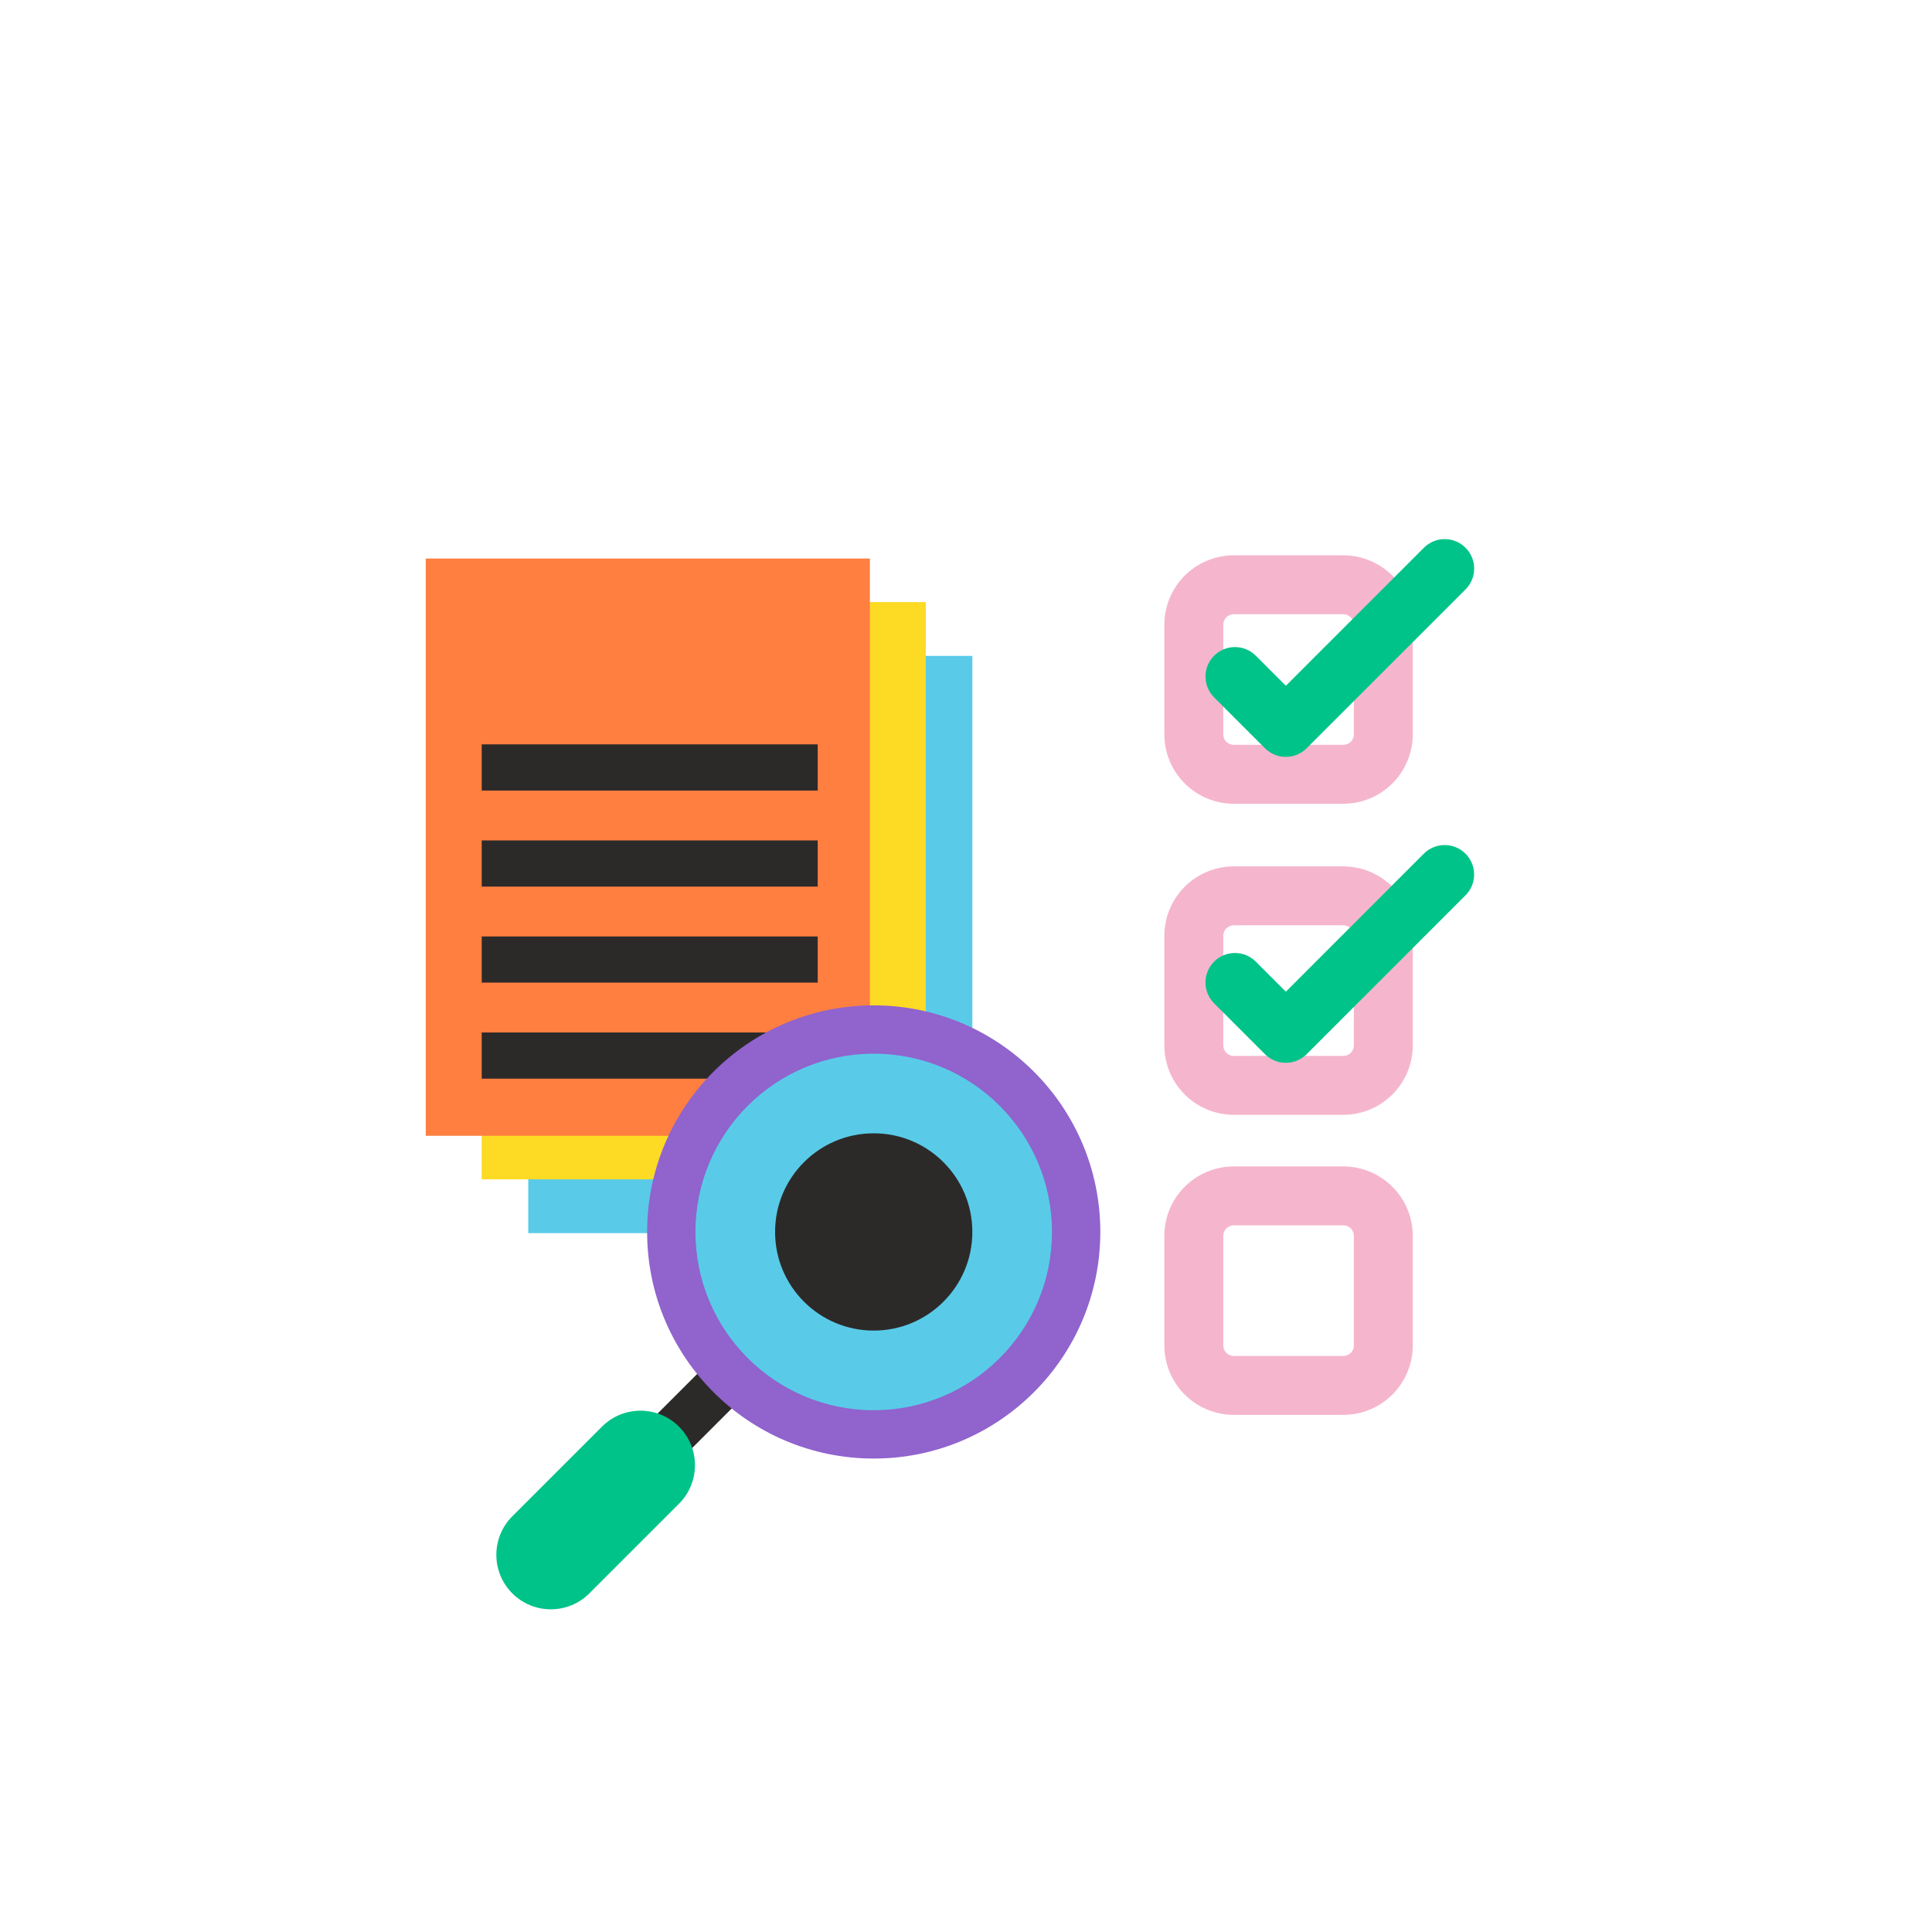 <svg width="1080" height="1080" viewBox="0 0 1080 1080" fill="none" xmlns="http://www.w3.org/2000/svg">
<path d="M543.551 366.648H295.297V689.331H543.551V366.648Z" fill="#59CBE8"/>
<path d="M517.532 336.576H269.277V659.259H517.532V336.576Z" fill="#FDDA24"/>
<path d="M486.254 312.229H238V634.911H486.254V312.229Z" fill="#FF7F41"/>
<path d="M457.1 416.107H269.277V441.919H457.1V416.107Z" fill="#2C2A29"/>
<path d="M457.1 469.801H269.277V495.613H457.1V469.801Z" fill="#2C2A29"/>
<path d="M457.1 523.486H269.277V549.298H457.1V523.486Z" fill="#2C2A29"/>
<path d="M457.1 577.174H269.277V602.986H457.1V577.174Z" fill="#2C2A29"/>
<path d="M332.303 825.481L351.602 844.779L452.59 743.791L433.292 724.493L332.303 825.481Z" fill="#2C2A29"/>
<path d="M488.414 815.336C558.371 815.336 615.082 758.625 615.082 688.668C615.082 618.711 558.371 562 488.414 562C418.457 562 361.746 618.711 361.746 688.668C361.746 758.625 418.457 815.336 488.414 815.336Z" fill="#9063CD"/>
<path d="M488.413 788.319C543.449 788.319 588.065 743.703 588.065 688.667C588.065 633.631 543.449 589.016 488.413 589.016C433.377 589.016 388.762 633.631 388.762 688.667C388.762 743.703 433.377 788.319 488.413 788.319Z" fill="#59CBE8"/>
<path d="M286.382 847.623C274.489 859.517 274.489 878.801 286.382 890.695C298.276 902.589 317.56 902.589 329.454 890.695L379.57 840.579C391.464 828.685 391.464 809.401 379.57 797.507C367.676 785.613 348.392 785.613 336.499 797.507L286.382 847.623Z" fill="#00C389"/>
<path d="M488.413 743.806C518.865 743.806 543.552 719.12 543.552 688.667C543.552 658.214 518.865 633.527 488.413 633.527C457.96 633.527 433.273 658.214 433.273 688.667C433.273 719.12 457.96 743.806 488.413 743.806Z" fill="#2C2A29"/>
<path d="M750.945 449.308H689.672C679.384 449.296 669.52 445.205 662.245 437.93C654.971 430.655 650.879 420.792 650.867 410.504V349.224C650.879 338.936 654.971 329.073 662.245 321.798C669.52 314.523 679.384 310.431 689.672 310.42H750.945C761.232 310.438 771.092 314.533 778.366 321.806C785.64 329.079 789.735 338.938 789.755 349.224V410.504C789.735 420.79 785.64 430.649 778.366 437.922C771.092 445.195 761.232 449.289 750.945 449.308ZM689.672 343.36C688.117 343.361 686.626 343.98 685.526 345.079C684.427 346.179 683.809 347.669 683.807 349.224V410.504C683.809 412.058 684.427 413.549 685.526 414.649C686.626 415.748 688.117 416.366 689.672 416.368H750.945C752.501 416.366 753.992 415.748 755.092 414.649C756.193 413.55 756.812 412.059 756.815 410.504V349.224C756.812 347.669 756.193 346.178 755.092 345.079C753.992 343.98 752.501 343.361 750.945 343.36H689.672Z" fill="#F5B6CD"/>
<path d="M750.945 623.198H689.672C679.384 623.187 669.52 619.095 662.245 611.82C654.971 604.546 650.879 594.682 650.867 584.394V523.115C650.879 512.827 654.971 502.963 662.245 495.689C669.52 488.414 679.384 484.322 689.672 484.311H750.945C761.232 484.329 771.092 488.423 778.366 495.696C785.64 502.969 789.735 512.829 789.755 523.115V584.394C789.735 594.68 785.64 604.54 778.366 611.813C771.092 619.086 761.232 623.18 750.945 623.198ZM689.672 517.251C688.117 517.252 686.626 517.87 685.526 518.97C684.427 520.069 683.809 521.56 683.807 523.115V584.394C683.809 585.949 684.427 587.44 685.526 588.539C686.626 589.639 688.117 590.257 689.672 590.258H750.945C752.501 590.257 753.992 589.639 755.092 588.54C756.193 587.44 756.812 585.949 756.815 584.394V523.115C756.812 521.56 756.193 520.069 755.092 518.969C753.992 517.87 752.501 517.252 750.945 517.251H689.672Z" fill="#F5B6CD"/>
<path d="M750.945 790.922H689.672C679.383 790.912 669.519 786.82 662.244 779.545C654.969 772.27 650.877 762.406 650.867 752.117V690.843C650.877 680.555 654.969 670.691 662.244 663.416C669.519 656.141 679.383 652.049 689.672 652.039H750.945C761.234 652.049 771.099 656.14 778.375 663.415C785.651 670.69 789.744 680.554 789.755 690.843V752.117C789.744 762.406 785.651 772.271 778.375 779.545C771.099 786.82 761.234 790.912 750.945 790.922ZM689.672 684.979C688.117 684.981 686.626 685.599 685.526 686.698C684.427 687.798 683.809 689.289 683.807 690.843V752.117C683.809 753.672 684.427 755.163 685.526 756.262C686.626 757.362 688.117 757.98 689.672 757.982H750.945C752.501 757.98 753.992 757.362 755.092 756.263C756.193 755.163 756.812 753.673 756.815 752.117V690.843C756.812 689.288 756.193 687.797 755.092 686.698C753.992 685.599 752.501 684.981 750.945 684.979H689.672Z" fill="#F5B6CD"/>
<path d="M718.778 423.107C716.614 423.111 714.471 422.687 712.472 421.86C710.473 421.032 708.658 419.817 707.13 418.285L678.683 389.837C677.154 388.306 675.941 386.489 675.114 384.489C674.287 382.49 673.862 380.347 673.863 378.183C673.865 376.019 674.292 373.876 675.121 371.878C675.951 369.879 677.165 368.063 678.696 366.534C680.227 365.005 682.045 363.792 684.044 362.965C686.044 362.138 688.187 361.713 690.351 361.714C692.515 361.715 694.658 362.143 696.656 362.972C698.655 363.801 700.471 365.016 702 366.547L718.805 383.347L795.809 306.343C797.331 304.781 799.148 303.538 801.154 302.684C803.161 301.83 805.317 301.383 807.497 301.369C809.678 301.356 811.84 301.775 813.857 302.603C815.874 303.431 817.707 304.651 819.249 306.193C820.791 307.735 822.011 309.568 822.839 311.585C823.667 313.602 824.086 315.764 824.072 317.944C824.058 320.125 823.612 322.281 822.758 324.287C821.904 326.294 820.66 328.111 819.099 329.633L730.42 418.285C728.893 419.816 727.079 421.031 725.081 421.859C723.083 422.686 720.941 423.11 718.778 423.107Z" fill="#00C389"/>
<path d="M718.778 594.119C716.614 594.122 714.472 593.698 712.473 592.87C710.474 592.043 708.658 590.828 707.13 589.297L678.683 560.85C675.594 557.758 673.861 553.565 673.863 549.195C673.866 544.825 675.604 540.634 678.696 537.546C681.788 534.458 685.981 532.724 690.351 532.726C694.721 532.729 698.912 534.467 702 537.559L718.805 554.359L795.782 477.36C797.304 475.799 799.121 474.555 801.128 473.701C803.134 472.848 805.29 472.401 807.471 472.387C809.651 472.373 811.813 472.792 813.83 473.62C815.847 474.448 817.68 475.669 819.222 477.211C820.764 478.753 821.984 480.585 822.812 482.603C823.64 484.62 824.059 486.781 824.045 488.962C824.031 491.142 823.585 493.298 822.731 495.305C821.877 497.311 820.634 499.128 819.072 500.65L730.42 589.302C728.892 590.832 727.077 592.045 725.079 592.872C723.082 593.698 720.94 594.122 718.778 594.119Z" fill="#00C389"/>
</svg>
